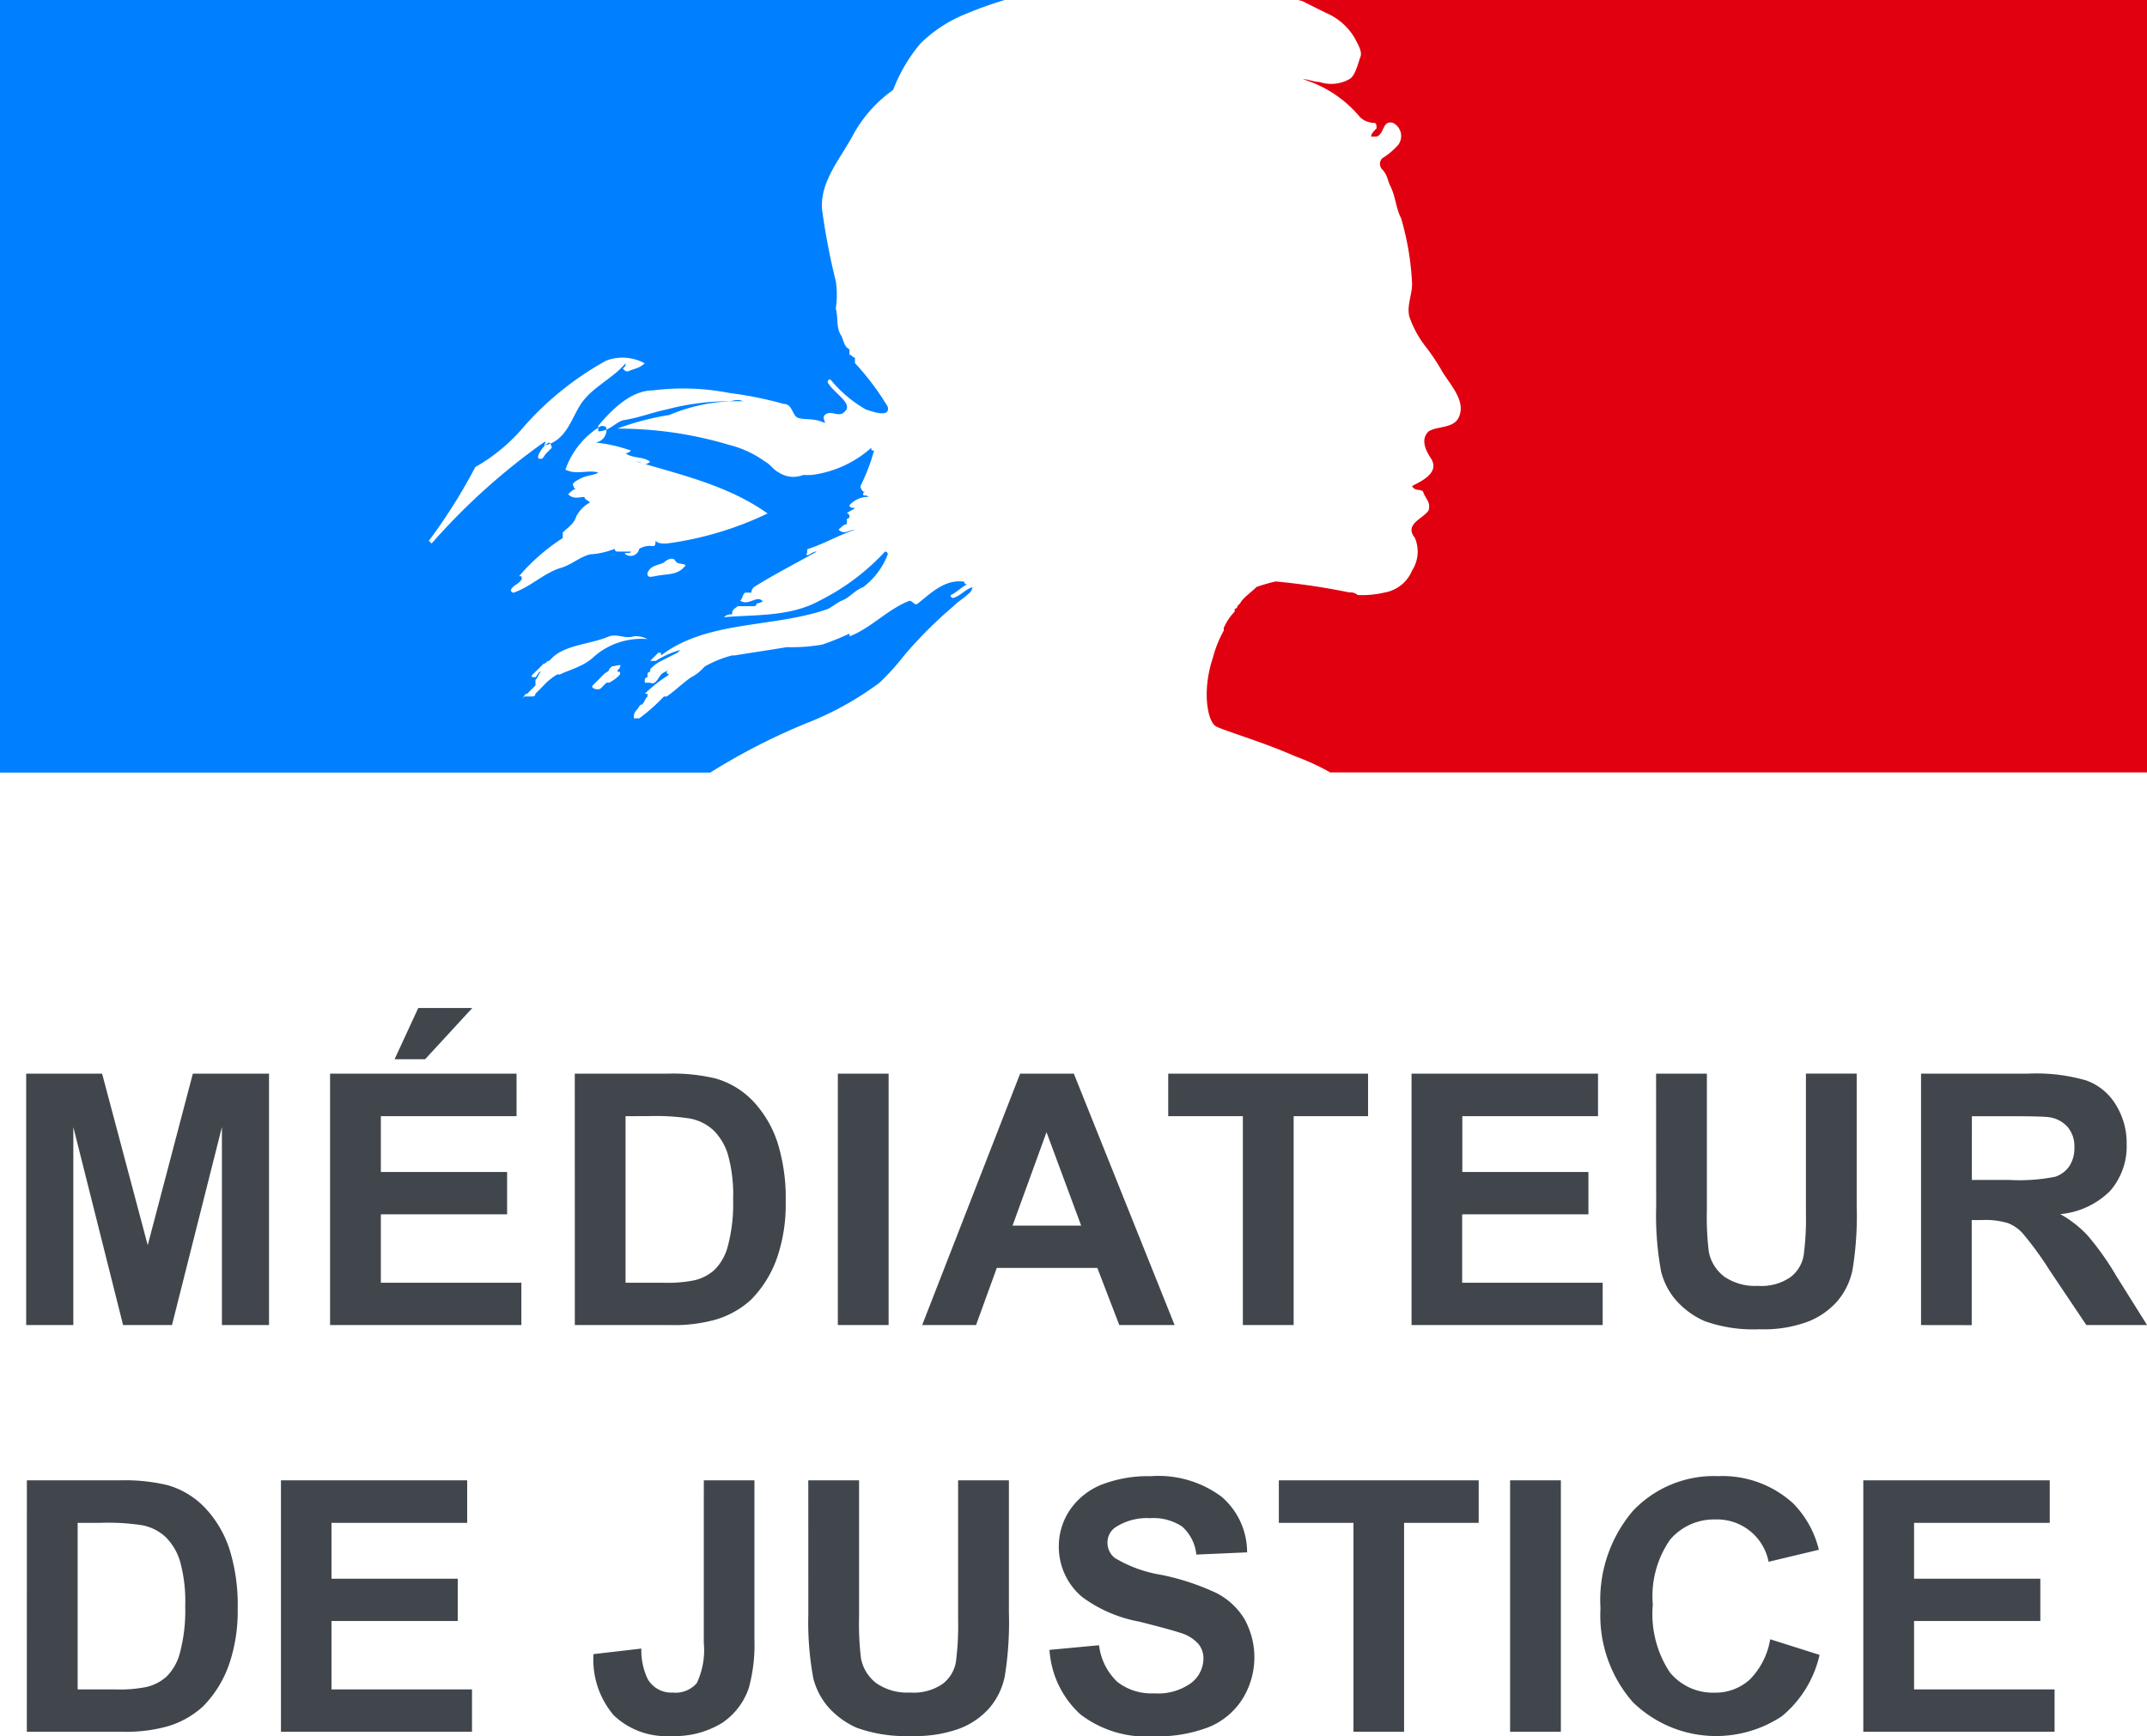 <svg xmlns="http://www.w3.org/2000/svg" width="110.295" height="89.217" viewBox="0 0 110.295 89.217">
  <g id="Groupe_1034" data-name="Groupe 1034" transform="translate(0 -103.433)">
    <path id="Tracé_513" data-name="Tracé 513" d="M439.345,2139.551v-12.919h3.9l2.344,8.815,2.318-8.815h3.913v12.919H449.4v-10.174l-2.565,10.174h-2.512l-2.556-10.174v10.174Zm15.611,0v-12.919h9.58v2.185h-6.971v2.869h6.486v2.175h-6.486v3.515h7.218v2.175Zm3.314-13.66,1.216-2.631h2.776l-2.423,2.631Zm9.257.741H472.3a9.425,9.425,0,0,1,2.458.247,4.272,4.272,0,0,1,1.948,1.187,5.665,5.665,0,0,1,1.234,2.1,9.55,9.55,0,0,1,.423,3.049,8.441,8.441,0,0,1-.4,2.745,5.768,5.768,0,0,1-1.383,2.29,4.626,4.626,0,0,1-1.833,1.026,7.929,7.929,0,0,1-2.308.275h-4.909Zm2.609,2.185v8.559h1.947a6.9,6.9,0,0,0,1.578-.124,2.331,2.331,0,0,0,1.049-.542,2.668,2.668,0,0,0,.688-1.244,8.456,8.456,0,0,0,.264-2.365,7.723,7.723,0,0,0-.264-2.3,2.958,2.958,0,0,0-.741-1.254,2.435,2.435,0,0,0-1.207-.608,11.5,11.5,0,0,0-2.141-.124Zm10.905,10.734v-12.919h2.608v12.919Zm17.3,0H495.5l-1.128-2.935h-5.165l-1.066,2.935h-2.767l5.032-12.919h2.759Zm-4.8-5.111-1.78-4.8-1.745,4.8Zm8.306,5.111v-10.734h-3.834v-2.185h10.267v2.185h-3.824v10.734Zm8.666,0v-12.919h9.58v2.185h-6.971v2.869H519.6v2.175h-6.486v3.515h7.218v2.175Zm12.563-12.919h2.609v7a14.579,14.579,0,0,0,.1,2.156,2.1,2.1,0,0,0,.793,1.273,2.778,2.778,0,0,0,1.727.475,2.623,2.623,0,0,0,1.675-.447,1.791,1.791,0,0,0,.678-1.121,14.376,14.376,0,0,0,.115-2.194v-7.144h2.609v6.782a17.3,17.3,0,0,1-.212,3.287,3.575,3.575,0,0,1-.784,1.625,3.9,3.9,0,0,1-1.516,1.054,6.525,6.525,0,0,1-2.485.389,7.4,7.4,0,0,1-2.812-.418,4.219,4.219,0,0,1-1.507-1.111,3.594,3.594,0,0,1-.731-1.434,15.7,15.7,0,0,1-.255-3.287Zm13.611,12.919v-12.919h5.491a9.177,9.177,0,0,1,3,.351,2.918,2.918,0,0,1,1.508,1.235,3.711,3.711,0,0,1,.564,2.033,3.487,3.487,0,0,1-.855,2.413,4.16,4.16,0,0,1-2.556,1.187,5.692,5.692,0,0,1,1.393,1.083,14.106,14.106,0,0,1,1.489,2.1l1.578,2.517h-3.12l-1.886-2.812a16.958,16.958,0,0,0-1.375-1.89,1.951,1.951,0,0,0-.785-.542,4.04,4.04,0,0,0-1.313-.152h-.529v5.4Zm2.609-7.457h1.93a9.453,9.453,0,0,0,2.344-.162,1.406,1.406,0,0,0,.731-.541,1.677,1.677,0,0,0,.264-.969,1.536,1.536,0,0,0-.352-1.055,1.564,1.564,0,0,0-.978-.5c-.212-.029-.846-.047-1.9-.047h-2.036Zm-99.916,15.436h4.768a9.425,9.425,0,0,1,2.458.247,4.275,4.275,0,0,1,1.948,1.188,5.663,5.663,0,0,1,1.234,2.1,9.548,9.548,0,0,1,.423,3.049,8.44,8.44,0,0,1-.4,2.745,5.768,5.768,0,0,1-1.383,2.29,4.629,4.629,0,0,1-1.833,1.026,7.938,7.938,0,0,1-2.308.275h-4.909Zm2.609,2.185v8.559h1.947a6.9,6.9,0,0,0,1.578-.124,2.33,2.33,0,0,0,1.049-.542,2.669,2.669,0,0,0,.688-1.244,8.454,8.454,0,0,0,.264-2.365,7.722,7.722,0,0,0-.264-2.3,2.955,2.955,0,0,0-.741-1.254,2.437,2.437,0,0,0-1.207-.608,11.526,11.526,0,0,0-2.141-.123Zm10.444,10.734v-12.919H462v2.185h-6.971v2.869h6.486v2.175h-6.486v3.515h7.218v2.175Zm21.723-12.919h2.6v8.179a8.4,8.4,0,0,1-.282,2.47,3.509,3.509,0,0,1-1.375,1.814,4.628,4.628,0,0,1-2.627.675,3.9,3.9,0,0,1-2.943-1.064,4.41,4.41,0,0,1-1.04-3.144l2.458-.285a3.425,3.425,0,0,0,.327,1.567,1.4,1.4,0,0,0,1.286.694,1.442,1.442,0,0,0,1.234-.485,3.963,3.963,0,0,0,.361-2.071Zm5.367,0h2.609v7a14.59,14.59,0,0,0,.1,2.156,2.1,2.1,0,0,0,.793,1.273,2.784,2.784,0,0,0,1.728.475,2.625,2.625,0,0,0,1.675-.447,1.8,1.8,0,0,0,.678-1.121,14.539,14.539,0,0,0,.114-2.194v-7.144h2.609v6.783a17.379,17.379,0,0,1-.212,3.287,3.583,3.583,0,0,1-.785,1.625,3.9,3.9,0,0,1-1.515,1.054,6.535,6.535,0,0,1-2.486.389,7.4,7.4,0,0,1-2.811-.418,4.237,4.237,0,0,1-1.508-1.111,3.618,3.618,0,0,1-.731-1.435,15.758,15.758,0,0,1-.256-3.287Zm12.4,8.711,2.537-.237a3.109,3.109,0,0,0,.926,1.871,2.828,2.828,0,0,0,1.894.6,2.911,2.911,0,0,0,1.9-.522,1.606,1.606,0,0,0,.643-1.254,1.154,1.154,0,0,0-.274-.779,2.013,2.013,0,0,0-.934-.56q-.459-.157-2.089-.57a7.048,7.048,0,0,1-2.943-1.273,3.366,3.366,0,0,1-1.19-2.6,3.327,3.327,0,0,1,.556-1.843,3.585,3.585,0,0,1,1.612-1.311,6.6,6.6,0,0,1,2.548-.446,5.428,5.428,0,0,1,3.657,1.064,3.768,3.768,0,0,1,1.3,2.85l-2.609.114a2.218,2.218,0,0,0-.722-1.434,2.647,2.647,0,0,0-1.648-.437,2.963,2.963,0,0,0-1.78.466.941.941,0,0,0-.414.807.986.986,0,0,0,.388.779,6.75,6.75,0,0,0,2.4.865,12.618,12.618,0,0,1,2.812.931,3.592,3.592,0,0,1,1.428,1.321,4.046,4.046,0,0,1-.1,4.132,3.7,3.7,0,0,1-1.745,1.444,7.342,7.342,0,0,1-2.812.466,5.569,5.569,0,0,1-3.763-1.13A4.908,4.908,0,0,1,491.914,2156.242Zm15.607,4.208v-10.734h-3.834v-2.185h10.267v2.185H510.13v10.734Zm8.046,0v-12.919h2.608v12.919Zm13.369-4.75,2.529.8a5.705,5.705,0,0,1-1.939,3.154,6.117,6.117,0,0,1-7.658-.731,6.763,6.763,0,0,1-1.657-4.816,7.054,7.054,0,0,1,1.666-5.006,5.717,5.717,0,0,1,4.379-1.786,5.386,5.386,0,0,1,3.852,1.4,5.1,5.1,0,0,1,1.321,2.384l-2.582.617a2.693,2.693,0,0,0-2.723-2.175,2.967,2.967,0,0,0-2.335,1.035,5.077,5.077,0,0,0-.89,3.344,5.41,5.41,0,0,0,.881,3.486,2.86,2.86,0,0,0,2.292,1.036,2.627,2.627,0,0,0,1.789-.656A3.814,3.814,0,0,0,528.937,2155.7Zm4.776,4.75v-12.919h9.579v2.185h-6.971v2.869h6.486v2.175h-6.486v3.515h7.218v2.175Z" transform="translate(-438 -1968.028)" fill="#40464c"/>
    <g id="Groupe_691" data-name="Groupe 691" transform="translate(0 2.433)">
      <path id="Tracé_515" data-name="Tracé 515" d="M483.185,2106.081a12.573,12.573,0,0,0,1.263-1.4,22.13,22.13,0,0,1,2.526-2.525c.281-.283.561-.424.841-.7a.44.44,0,0,0,.14-.283c-.421.141-.562.415-.982.556a.138.138,0,0,1-.14-.141c.281-.132.561-.415.841-.556a.138.138,0,0,1-.14-.141c-.982-.141-1.684.565-2.385,1.121-.14.142-.281-.141-.421-.141-1.122.424-1.965,1.4-3.087,1.828v-.141a14.576,14.576,0,0,1-1.4.565,9.155,9.155,0,0,1-1.824.132c-.841.141-1.824.283-2.666.424h-.14a5.838,5.838,0,0,0-1.4.565l-.14.141a2.125,2.125,0,0,1-.562.415c-.421.283-.841.707-1.263.99h-.14a9.7,9.7,0,0,1-1.263,1.121h-.281v-.141a.5.5,0,0,1,.14-.283c.14-.141.14-.283.281-.283.14-.141.14-.282.28-.414v-.141h-.139a7.666,7.666,0,0,1,1.263-.99.138.138,0,0,1-.14-.141l.14-.132c-.14.132-.281.132-.421.273s-.281.565-.562.424h-.28v-.141a.138.138,0,0,1,.139-.141v-.141a.138.138,0,0,1,.14-.141v-.132a1.94,1.94,0,0,1,.562-.424l.842-.424.14-.142a4.979,4.979,0,0,0-1.264.565H471.4l.421-.424c.14,0,.14,0,.14.141,2.386-1.819,5.754-1.4,8.56-2.384.281-.141.421-.283.7-.424.421-.141.7-.556,1.122-.7a3.828,3.828,0,0,0,1.264-1.687.138.138,0,0,0-.14-.141,11.74,11.74,0,0,1-3.368,2.525c-1.544.848-3.369.707-4.912.848a.514.514,0,0,1,.421-.141c0-.283.14-.283.281-.424h.841a.138.138,0,0,0,.14-.142c.14,0,.421-.141.281-.141-.281-.283-.7.283-1.122,0,.14-.141.14-.415.281-.415h.28a.494.494,0,0,1,.14-.283c1.123-.707,2.245-1.263,3.228-1.828-.281,0-.421.283-.562.141.14,0,0-.283.14-.283.841-.273,1.543-.7,2.386-.98-.281,0-.562.283-.842,0,.14-.141.281-.282.421-.282v-.273a.141.141,0,0,0,0-.283c.14-.141.281-.141.421-.283-.14,0-.281,0-.281-.141a1.269,1.269,0,0,1,.982-.424c-.14-.141-.281,0-.281-.141s.14-.132.14-.132h-.14a.44.44,0,0,1-.14-.283,9.788,9.788,0,0,0,.7-1.828c-.14,0-.14,0-.14-.141a5.688,5.688,0,0,1-3.087,1.4h-.421a1.354,1.354,0,0,1-1.263-.141c-.281-.141-.421-.415-.7-.556a5.3,5.3,0,0,0-1.824-.848,19.864,19.864,0,0,0-5.754-.839,13.977,13.977,0,0,1,2.667-.7,9.006,9.006,0,0,1,3.789-.707c-.281-.141-.562,0-.7,0a12.641,12.641,0,0,0-3.227.424c-.7.141-1.4.424-2.245.556-.421.142-.7.565-1.263.565v-.283c.7-.838,1.684-1.819,2.806-1.819a12.366,12.366,0,0,1,3.929.132,19.749,19.749,0,0,1,2.807.566c.42,0,.42.565.7.707.421.132.842,0,1.4.273,0-.142-.14-.273,0-.415.281-.282.7.141.983-.141.562-.424-.562-.99-.842-1.545a.138.138,0,0,1,.14-.142,6.648,6.648,0,0,0,1.824,1.546c.421.141,1.263.424,1.123-.142a13.381,13.381,0,0,0-1.684-2.242v-.283c-.14,0-.14-.141-.281-.141v-.283c-.281-.141-.281-.415-.421-.7-.281-.424-.14-.848-.281-1.4a4.679,4.679,0,0,0,0-1.4,33.366,33.366,0,0,1-.7-3.647c-.139-1.4.842-2.525,1.544-3.788a6.825,6.825,0,0,1,2.1-2.393,8.319,8.319,0,0,1,1.4-2.384,7.115,7.115,0,0,1,2.385-1.545,19.963,19.963,0,0,1,1.965-.7H438v39.707h36.485a32.348,32.348,0,0,1,4.911-2.525A16.059,16.059,0,0,0,483.185,2106.081Zm-11.507-5.475c-.14,0-.421.141-.421-.141.14-.415.562-.415.842-.556.14-.141.421-.283.562-.141.14.283.42.141.561.283C472.8,2100.606,472.239,2100.465,471.678,2100.606Zm-11.506-1.677-.14-.141a28.13,28.13,0,0,0,2.385-3.788,9.177,9.177,0,0,0,2.526-2.111,15.79,15.79,0,0,1,4.21-3.364,2.4,2.4,0,0,1,1.965.142c-.281.273-.562.273-.842.415-.14,0-.14,0-.281-.141.14-.132.14-.132.14-.273-.7.838-1.824,1.262-2.386,2.242-.42.7-.7,1.687-1.684,1.96-.28.141.14-.273-.14-.132A33.3,33.3,0,0,0,460.172,2098.929Zm6.174-4.919-.281.283c-.14.141-.14.283-.28.283s-.14,0-.14-.141a1.347,1.347,0,0,1,.561-.7A.41.41,0,0,1,466.345,2094.01Zm3.508,11.232c0,.141-.14.141-.14.273.14,0,.14,0,.14.141a1.946,1.946,0,0,1-.561.424h-.14l-.281.283c-.14.141-.562,0-.421-.142l.562-.565c.14-.141.281-.141.281-.273l.139-.141C469.573,2105.242,469.994,2105.1,469.854,2105.242Zm-1.263-.565a2.936,2.936,0,0,1-.842.565c-.28.141-.7.273-.982.415h-.14a3.072,3.072,0,0,0-.7.565l-.139.142-.14.141-.14.142a.138.138,0,0,1-.14.141h-.421c-.14.132-.14.132-.281.273l-.421.424v0l.281-.283.14-.141.14-.141c.14-.132.14-.273.281-.273l.14-.142a115.364,115.364,0,0,0,.281-.283v-.282c.14-.141.14-.283.281-.424-.14,0-.14.141-.281.283-.14,0-.281,0-.14-.141l.14-.141c.14-.132.281-.273.42-.415.14,0,.14-.141.281-.141l.14-.141c.7-.7,1.965-.7,2.947-1.121.42-.141.841.142,1.263,0a1.252,1.252,0,0,1,.7.142A3.692,3.692,0,0,0,468.591,2104.677Zm1.543-5.192c-.14-.141.281,0,.281-.141h-.7a.138.138,0,0,1-.14-.141,4.064,4.064,0,0,1-1.263.283c-.562.141-.982.565-1.543.707-.842.273-1.543.98-2.386,1.263a.138.138,0,0,1-.14-.142c.14-.282.421-.282.562-.565,0-.141,0-.141-.14-.141a10.215,10.215,0,0,1,2.245-1.96v-.283c.281-.283.562-.424.7-.839a1.7,1.7,0,0,1,.7-.707c-.14-.141-.281-.141-.281-.282-.281,0-.561.141-.841-.141.14-.132.281-.273.42-.273a.137.137,0,0,1-.139-.141c-.14-.141.139-.283.42-.424s.7-.142.842-.283c-.562-.141-1.123.141-1.684-.141a4.232,4.232,0,0,1,1.824-2.243c.14,0,.281,0,.281.141a.645.645,0,0,1-.562.707,7.969,7.969,0,0,1,1.824.415.433.433,0,0,1-.281.141c.421.283.842.141,1.263.424-.28.283-.42,0-.7,0,2.385.7,4.771,1.263,6.735,2.667a17.182,17.182,0,0,1-5.192,1.545c-.281,0-.421,0-.562-.141,0,.141,0,.273-.14.273a1.044,1.044,0,0,0-.7.141A.453.453,0,0,1,470.134,2099.485Z" transform="translate(-438 -1970)" fill="#0080ff"/>
      <path id="Tracé_516" data-name="Tracé 516" d="M551.11,2071H508.451a1.083,1.083,0,0,1,.421.141c.281.142.842.424,1.122.556a3.113,3.113,0,0,1,1.4,1.263c.14.282.42.707.28.989-.139.415-.28.98-.561,1.121a1.918,1.918,0,0,1-1.543.141c-.281,0-.562-.141-.842-.141a6.127,6.127,0,0,1,2.946,1.96,1.069,1.069,0,0,0,.7.283c.14,0,.14.141.14.283-.14.141-.281.283-.281.424h.281c.421-.141.281-.848.842-.707a.758.758,0,0,1,.28,1.121,3.705,3.705,0,0,1-.841.707.42.42,0,0,0,0,.556c.281.283.281.566.421.848.28.556.28,1.121.561,1.677a14.207,14.207,0,0,1,.562,3.373c0,.556-.281,1.121-.14,1.677a5.315,5.315,0,0,0,.842,1.545,10.578,10.578,0,0,1,.841,1.263c.421.707,1.263,1.545.842,2.393-.281.556-1.123.415-1.543.7-.421.424-.14.98.139,1.4.421.7-.42,1.121-.982,1.4.14.283.421.141.562.283.14.415.42.556.281.98-.281.424-1.264.7-.7,1.4a1.792,1.792,0,0,1-.14,1.677,1.869,1.869,0,0,1-1.4,1.131,5.071,5.071,0,0,1-1.4.132.538.538,0,0,0-.421-.132,34.988,34.988,0,0,0-3.789-.565,8.9,8.9,0,0,0-.983.283c-.28.283-.7.556-.841.838l-.14.142a.138.138,0,0,1-.14.141v.142a2.919,2.919,0,0,0-.562.838v.141a5.907,5.907,0,0,0-.561,1.4c-.562,1.687-.281,3.232.14,3.505.14.141,2.525.848,4.069,1.545a12.229,12.229,0,0,1,1.824.839h41.958V2071Z" transform="translate(-441.798 -1970)" fill="#e1000f"/>
    </g>
  </g>
</svg>
